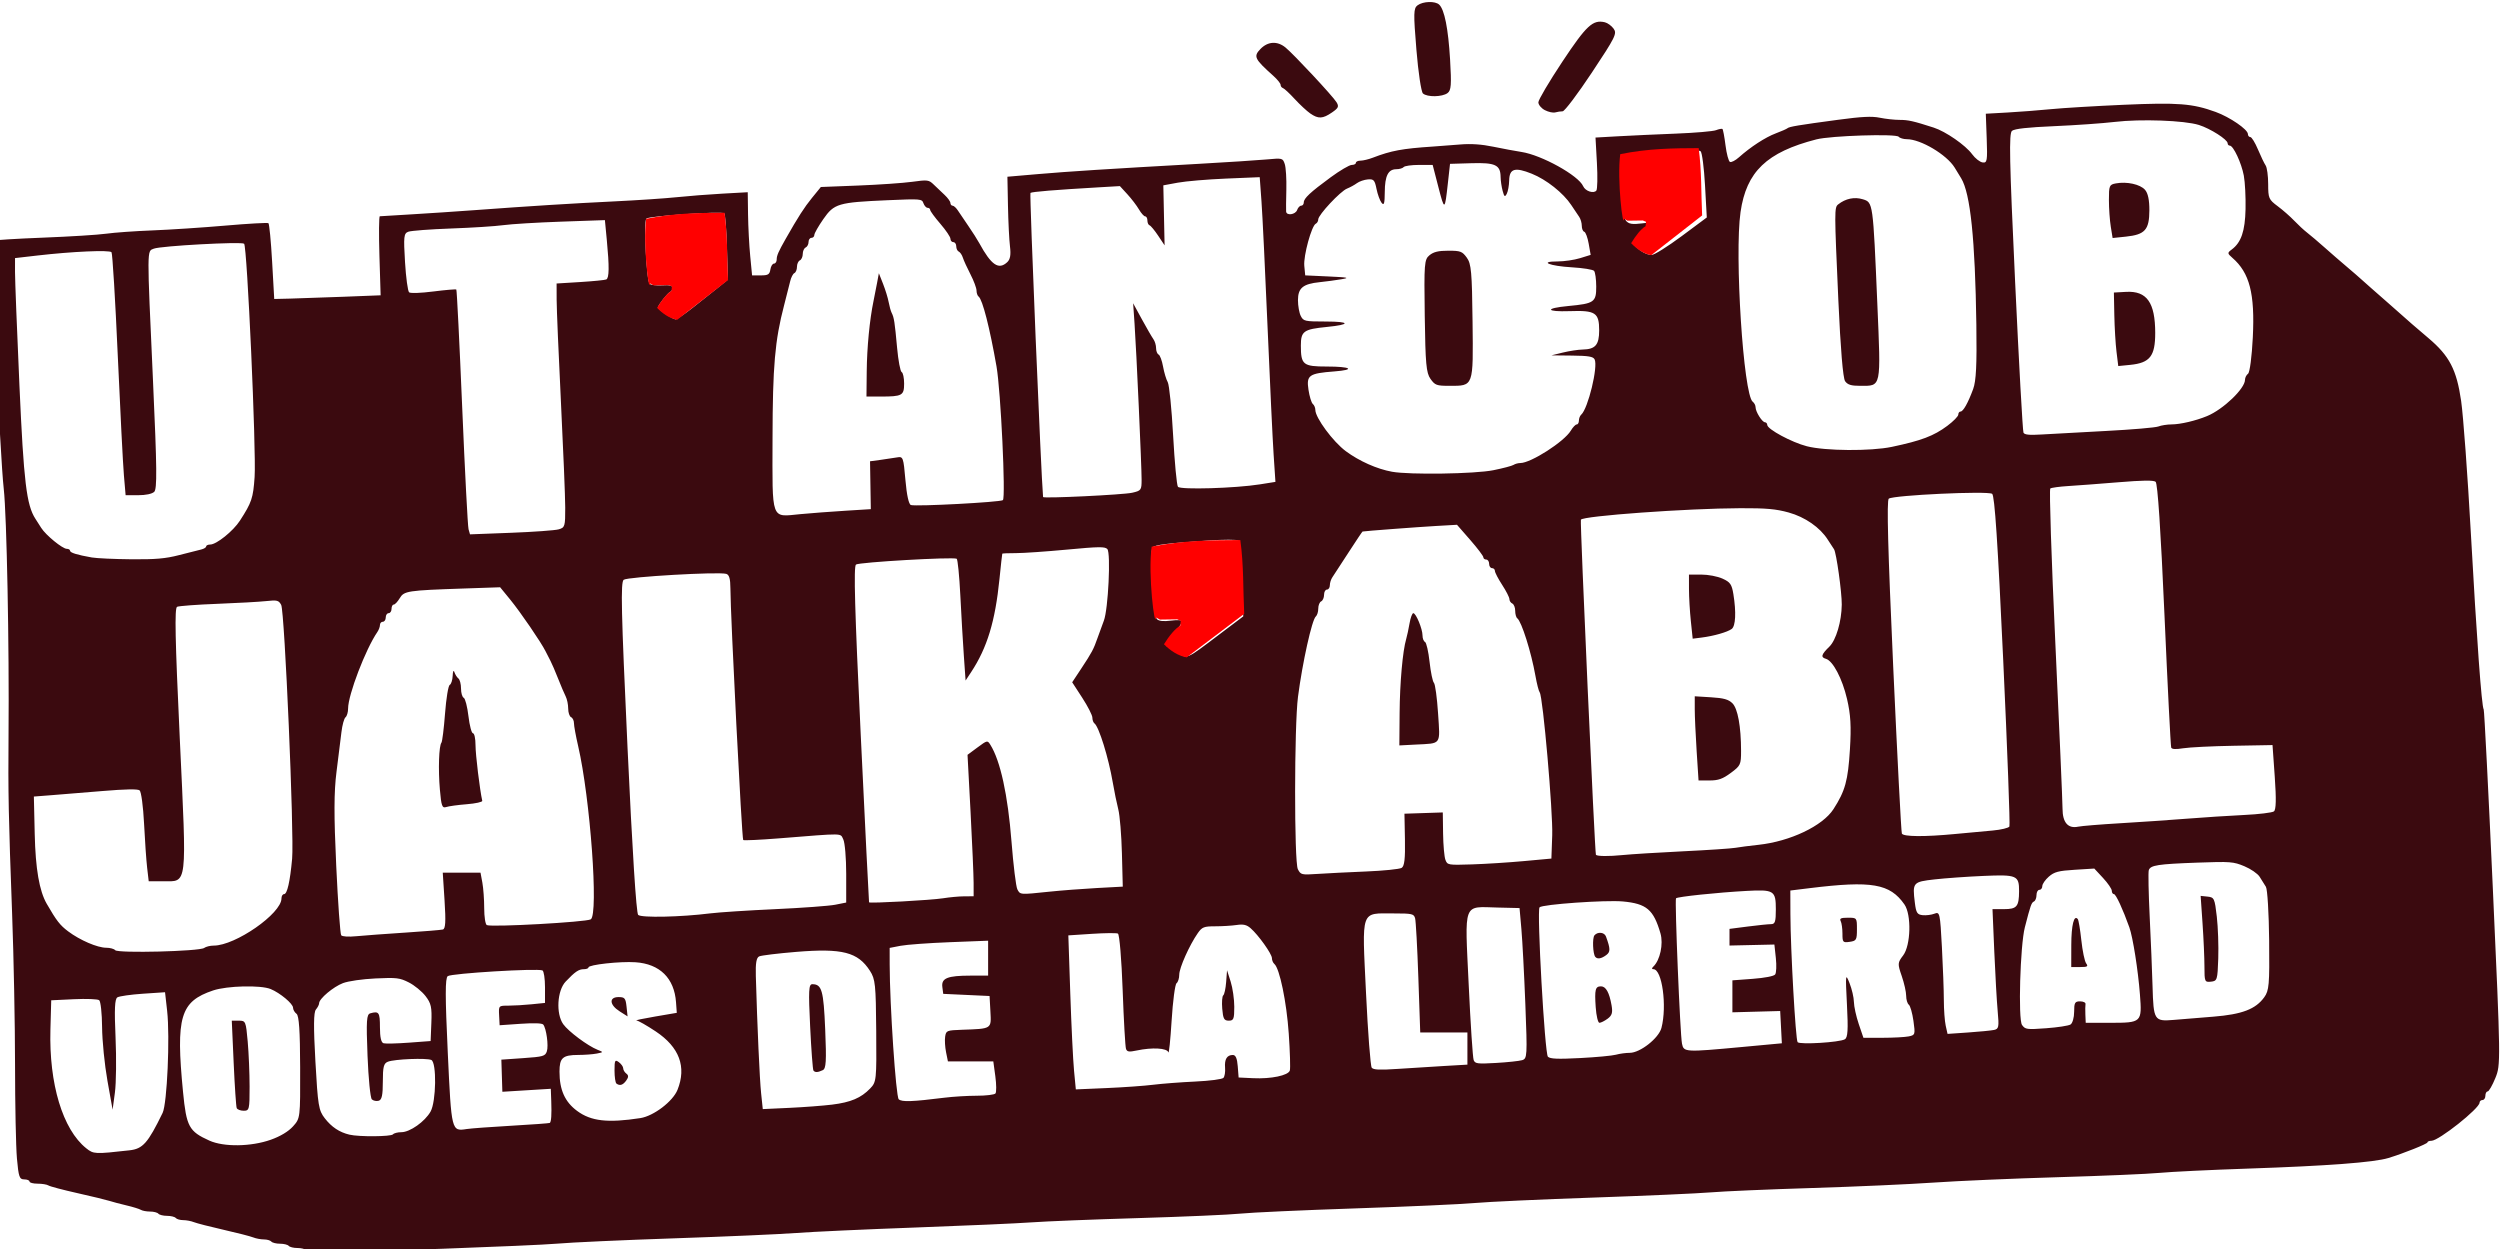 <?xml version="1.0" encoding="UTF-8" standalone="no"?>
<!-- Created with Inkscape (http://www.inkscape.org/) -->

<svg
   version="1.1"
   id="svg1"
   width="282.221"
   height="141.037"
   viewBox="0 0 282.221 141.037"
   sodipodi:docname="Convocatoria para Consejo Consultivo de Niñas, Niños y Adolescentes “U T’ano’ob Jalk’abil” de Felipe Carrillo Puerto.svg.svg"
   xml:space="preserve"
   inkscape:version="1.4 (e7c3feb100, 2024-10-09)"
   xmlns:inkscape="http://www.inkscape.org/namespaces/inkscape"
   xmlns:sodipodi="http://sodipodi.sourceforge.net/DTD/sodipodi-0.dtd"
   xmlns="http://www.w3.org/2000/svg"
   xmlns:svg="http://www.w3.org/2000/svg"><rect x="0" y="0" width="282.221" height="141.037" fill="#333333" stroke="none"/><defs
     id="defs1"><clipPath
       clipPathUnits="userSpaceOnUse"
       id="clipPath2"><path
         d="M 0,0 H 2550 V 3300 H 0 Z"
         transform="scale(0.32)"
         clip-rule="evenodd"
         id="path2" /></clipPath><clipPath
       clipPathUnits="userSpaceOnUse"
       id="clipPath4"><path
         d="M 0,0 H 2550 V 3300 H 0 Z"
         transform="scale(0.32)"
         clip-rule="evenodd"
         id="path4" /></clipPath></defs><sodipodi:namedview
     id="namedview1"
     pagecolor="#ffffff"
     bordercolor="#000000"
     borderopacity="0.25"
     inkscape:showpageshadow="2"
     inkscape:pageopacity="0.0"
     inkscape:pagecheckerboard="0"
     inkscape:deskcolor="#d1d1d1"
     inkscape:zoom="4.3069231"
     inkscape:cx="192.01643"
     inkscape:cy="120.03929"
     inkscape:window-width="1920"
     inkscape:window-height="1015"
     inkscape:window-x="0"
     inkscape:window-y="0"
     inkscape:window-maximized="1"
     inkscape:current-layer="g330"><inkscape:page
       x="0"
       y="0"
       width="282.221"
       height="141.037"
       id="page2"
       margin="0"
       bleed="0" /></sodipodi:namedview><g
     id="g1"
     inkscape:groupmode="layer"
     inkscape:label="1"
     transform="translate(-44.837,-6.411)"><path
       id="path1"
       d="M 0,0 H 816 V 1056 H 0 Z"
       style="fill:#ffffff;fill-opacity:1;fill-rule:nonzero;stroke:none"
       transform="translate(0,10.56)"
       clip-path="url(#clipPath2)" /><path
       id="path3"
       d="M 0,0 H 816 V 1056 H 0 Z"
       style="fill:#ffffff;fill-opacity:1;fill-rule:nonzero;stroke:none"
       transform="translate(1.97,-24.903)"
       clip-path="url(#clipPath4)" /><g
       id="g168"><path
         id="path168"
         d="M 43.614,643.22 H 256.793 V 792.093 H 43.614 Z"
         style="fill:#000000;fill-opacity:0;fill-rule:nonzero;stroke:none"
         transform="matrix(1.333,0,0,-1.333,0,1077.12)" /></g><g
       id="g330"
       transform="matrix(0.144,0,0,0.151,364.529,-304.412)"
       inkscape:export-filename="uttan.svg"
       inkscape:export-xdpi="300"
       inkscape:export-ydpi="300"><path
         style="fill:#3b0a0f"
         d="m -1980.127,2993.052 c -0.772,-0.882 -3.837,-1.603 -6.811,-1.603 -2.974,0 -6.039,-0.722 -6.811,-1.603 -0.772,-0.882 -3.837,-1.603 -6.811,-1.603 -2.974,0 -6.039,-0.722 -6.811,-1.603 -0.772,-0.882 -3.4,-1.603 -5.841,-1.603 -2.441,0 -6.212,-0.682 -8.38,-1.516 -2.168,-0.834 -12.627,-3.398 -23.241,-5.699 -10.614,-2.301 -21.072,-4.865 -23.24,-5.699 -2.168,-0.834 -5.939,-1.516 -8.38,-1.516 -2.441,0 -5.069,-0.722 -5.841,-1.603 -0.772,-0.882 -3.837,-1.603 -6.811,-1.603 -2.974,0 -6.039,-0.722 -6.811,-1.603 -0.772,-0.882 -3.693,-1.603 -6.491,-1.603 -2.798,0 -6.059,-0.574 -7.245,-1.276 -1.186,-0.702 -6.244,-2.193 -11.238,-3.313 -4.995,-1.12 -11.125,-2.668 -13.622,-3.439 -2.498,-0.771 -13.736,-3.367 -24.974,-5.769 -11.238,-2.402 -21.404,-4.97 -22.59,-5.707 -1.186,-0.738 -5.018,-1.341 -8.514,-1.341 -3.496,0 -6.357,-0.722 -6.357,-1.603 0,-0.882 -1.889,-1.603 -4.198,-1.603 -3.697,0 -4.373,-1.867 -5.664,-15.633 -0.806,-8.598 -1.474,-40.165 -1.485,-70.149 -0.011,-29.984 -1.045,-80.851 -2.3,-113.04 -2.784,-71.437 -3.186,-90.684 -2.792,-133.884 0.596,-65.414 -1.419,-163.798 -3.762,-183.589 -2.985,-25.218 -10.364,-184.184 -8.608,-185.424 0.716,-0.506 18.474,-1.555 39.462,-2.332 20.988,-0.777 43.268,-2.105 49.512,-2.952 6.244,-0.847 22.59,-1.956 36.326,-2.466 13.736,-0.509 39.503,-2.13 57.261,-3.601 17.758,-1.471 32.852,-2.276 33.541,-1.789 0.69,0.487 1.996,13.435 2.904,28.774 l 1.649,27.888 12.487,-0.282 c 6.868,-0.155 25.636,-0.774 41.706,-1.375 l 29.219,-1.093 -0.94,-29.49 c -0.517,-16.22 -0.384,-29.536 0.296,-29.592 0.68,-0.056 11.964,-0.707 25.075,-1.448 13.111,-0.74 35.077,-2.136 48.813,-3.102 44.244,-3.111 76.441,-5.039 110.113,-6.592 18.106,-0.835 40.072,-2.24 48.813,-3.122 8.741,-0.882 24.832,-2.078 35.758,-2.658 l 19.866,-1.055 0.24,16.655 c 0.132,9.16 0.898,23.149 1.703,31.086 l 1.462,14.431 h 6.811 c 5.742,0 6.924,-0.692 7.529,-4.409 0.395,-2.425 1.672,-4.409 2.838,-4.409 1.166,0 2.12,-1.409 2.12,-3.131 0,-2.845 1.366,-5.824 7.017,-15.308 9.881,-16.581 14.618,-23.624 20.609,-30.636 l 6.996,-8.189 29.28,-1.092 c 16.104,-0.6 35.099,-1.851 42.212,-2.78 12.272,-1.602 13.139,-1.497 16.997,2.065 2.236,2.064 6.087,5.557 8.558,7.762 2.471,2.205 4.507,4.91 4.523,6.013 0.017,1.102 0.797,2.01 1.733,2.017 0.936,0.01 2.8,1.63 4.14,3.608 1.341,1.977 5.048,7.203 8.239,11.612 3.191,4.409 7.039,10.182 8.55,12.827 9.376,16.41 15.169,20.162 21.877,14.171 2.354,-2.103 2.973,-5.473 2.16,-11.765 -0.627,-4.85 -1.338,-18.559 -1.58,-30.465 l -0.44,-21.646 23.651,-1.945 c 24.455,-2.011 55.562,-3.906 125.817,-7.666 22.477,-1.203 46.598,-2.689 53.604,-3.304 12.614,-1.106 12.753,-1.073 14.36,3.449 0.892,2.511 1.45,11.08 1.24,19.041 -0.211,7.961 -0.287,15.377 -0.17,16.479 0.347,3.259 7.346,2.284 8.637,-1.203 0.653,-1.764 2.09,-3.207 3.193,-3.207 1.103,0 2.006,-1.074 2.006,-2.387 0,-3.11 5.007,-7.581 21.118,-18.858 7.244,-5.071 14.651,-9.22 16.46,-9.22 1.809,0 3.289,-0.722 3.289,-1.603 0,-0.882 1.63,-1.603 3.623,-1.603 1.992,0 6.335,-0.994 9.649,-2.21 14.342,-5.259 23.125,-6.816 46.893,-8.313 4.995,-0.315 14.701,-1.018 21.568,-1.564 8.563,-0.68 16.768,-0.148 26.109,1.694 7.492,1.477 17.354,3.228 21.915,3.89 15.842,2.301 44.824,17.64 48.411,25.621 1.647,3.666 8.171,5.73 10.326,3.267 0.854,-0.976 1.056,-10.297 0.448,-20.713 l -1.105,-18.939 17.896,-0.961 c 9.843,-0.529 30.156,-1.42 45.141,-1.98 14.984,-0.561 29.12,-1.713 31.412,-2.561 2.292,-0.848 4.566,-1.261 5.052,-0.917 0.486,0.344 1.57,5.836 2.409,12.206 0.838,6.37 2.411,11.969 3.496,12.442 1.084,0.473 4.255,-1.085 7.046,-3.463 9.175,-7.816 20.723,-14.974 28.858,-17.885 4.401,-1.575 8.513,-3.297 9.137,-3.827 1.422,-1.207 8.412,-2.324 39.495,-6.309 18.832,-2.414 26.691,-2.788 32.92,-1.566 4.5,0.883 11.455,1.609 15.454,1.614 6.889,0.01 10.784,0.846 26.784,5.757 9.431,2.895 24.997,13.173 30.149,19.906 2.362,3.087 6.058,5.854 8.214,6.149 3.563,0.488 3.856,-1.147 3.212,-17.942 l -0.708,-18.48 17.028,-0.904 c 9.365,-0.497 24.69,-1.624 34.056,-2.503 9.365,-0.879 34.907,-2.348 56.759,-3.264 42.924,-1.799 54.135,-0.971 72.352,5.343 11.125,3.856 25.274,13.11 25.274,16.528 0,1.235 0.856,2.245 1.902,2.245 1.046,0 3.727,4.149 5.958,9.22 2.231,5.071 4.951,10.472 6.045,12.004 1.093,1.531 1.988,7.821 1.988,13.976 0,10.495 0.462,11.52 7.416,16.457 4.079,2.895 9.931,7.79 13.005,10.876 3.074,3.087 7.654,7.129 10.179,8.983 2.525,1.854 8.677,6.84 13.672,11.08 4.995,4.24 12.754,10.66 17.243,14.267 4.489,3.606 10.108,8.261 12.487,10.344 2.379,2.083 5.359,4.608 6.622,5.612 1.263,1.004 7.393,6.134 13.622,11.4 18.424,15.574 20.491,17.292 31.41,26.102 16.438,13.263 22.064,23.568 25.606,46.898 1.673,11.023 5.095,55.397 7.604,98.609 4.587,78.996 8.5,130.234 10.089,132.085 0.471,0.549 3.682,60.523 7.137,133.278 6.203,130.638 6.228,132.405 2.001,142.302 -2.354,5.512 -5.075,10.021 -6.047,10.021 -0.972,0 -1.767,1.443 -1.767,3.207 0,1.764 -1.022,3.207 -2.27,3.207 -1.249,0 -2.289,0.902 -2.312,2.004 -0.09,4.353 -31.981,28.46 -37.65,28.46 -1.746,0 -3.178,0.541 -3.181,1.203 0,1.077 -18.867,8.273 -30.645,11.691 -11.293,3.278 -47.66,5.891 -110.113,7.911 -29.345,0.949 -60.505,2.385 -69.246,3.191 -8.741,0.806 -44.499,2.259 -79.463,3.229 -34.964,0.97 -78.895,2.783 -97.626,4.028 -18.73,1.245 -61.638,3.073 -95.35,4.061 -33.712,0.988 -69.47,2.456 -79.463,3.262 -9.993,0.806 -51.373,2.555 -91.955,3.886 -40.583,1.331 -82.471,3.162 -93.085,4.069 -10.614,0.907 -52.923,2.726 -94.02,4.042 -41.097,1.316 -81.453,3.066 -89.68,3.889 -8.227,0.824 -44.075,2.322 -79.663,3.331 -35.588,1.008 -73.39,2.448 -84.004,3.199 -10.614,0.751 -51.481,2.482 -90.815,3.846 -39.334,1.364 -81.657,3.218 -94.051,4.12 -12.394,0.902 -55.304,2.692 -95.355,3.978 -40.052,1.286 -81.505,3.086 -92.12,4.001 -17.46,1.505 -158.475,6.43 -184.333,6.438 -5.858,0 -11.282,-0.718 -12.053,-1.6 z m -138.421,-74.635 c 10.459,-1.122 14.415,-5.387 25.954,-27.982 3.517,-6.886 5.834,-56.827 3.539,-76.281 l -1.642,-13.922 -17.304,1.107 c -9.517,0.609 -18.543,1.834 -20.058,2.722 -2.062,1.208 -2.424,8.741 -1.44,29.965 0.723,15.593 0.5,34.123 -0.495,41.178 l -1.809,12.827 -4.053,-21.646 c -2.229,-11.905 -4.116,-29.98 -4.194,-40.165 -0.077,-10.186 -1.108,-19.205 -2.29,-20.043 -1.194,-0.846 -10.022,-1.167 -19.866,-0.722 l -17.716,0.802 -0.63,21.901 c -1.167,40.567 9.627,74.676 28.084,88.741 5.764,4.393 6.717,4.435 33.918,1.518 z m 110.75,-7.909 c 7.507,-2.535 13.837,-6.17 17.455,-10.021 5.664,-6.03 5.676,-6.123 5.563,-44.124 -0.082,-27.389 -0.878,-38.621 -2.838,-40.005 -1.499,-1.058 -2.725,-3.093 -2.725,-4.522 0,-2.995 -10.119,-11.059 -17.565,-13.998 -7.786,-3.073 -34.16,-2.456 -45.109,1.055 -25.775,8.267 -29.32,19.685 -23.577,75.933 2.648,25.938 4.636,29.434 20.649,36.328 11.305,4.867 32.668,4.58 48.147,-0.648 z m -26.718,-23.68 c -0.491,-1.102 -1.561,-16.255 -2.377,-33.671 l -1.484,-31.667 h 5.511 c 5.358,0 5.552,0.435 6.977,15.633 0.806,8.598 1.471,23.75 1.478,33.671 0.011,17.065 -0.237,18.038 -4.6,18.038 -2.537,0 -5.014,-0.902 -5.505,-2.004 z m 122.5,19.642 c 0.772,-0.882 3.745,-1.603 6.608,-1.603 6.674,0 18.441,-7.933 22.869,-15.417 4.401,-7.439 4.86,-36.675 0.605,-38.568 -3.644,-1.621 -28.851,-0.663 -34.056,1.295 -3.298,1.241 -3.973,3.771 -3.973,14.896 0,10.128 -0.791,13.615 -3.24,14.279 -1.782,0.483 -4.201,0.019 -5.375,-1.031 -1.175,-1.05 -2.699,-15.744 -3.387,-32.653 -1.075,-26.408 -0.771,-30.874 2.155,-31.667 6.777,-1.836 7.576,-0.744 7.576,10.351 0,7.546 0.938,11.525 2.838,12.032 1.561,0.417 10.5,0.214 19.866,-0.451 l 17.028,-1.209 0.576,-13.629 c 0.494,-11.686 -0.159,-14.537 -4.575,-19.995 -2.833,-3.501 -8.711,-8.085 -13.063,-10.185 -7.168,-3.46 -9.619,-3.742 -26.075,-3 -10.293,0.464 -21.368,1.978 -25.56,3.495 -7.586,2.744 -18.712,11.679 -18.712,15.027 0,1.031 -1.134,3.157 -2.519,4.724 -1.817,2.055 -1.927,12.889 -0.394,38.861 1.952,33.08 2.548,36.532 7.324,42.405 5.387,6.624 11.489,10.493 19.383,12.287 7.406,1.684 32.573,1.506 34.102,-0.241 z m 92.919,-6.435 c 16.142,-0.888 29.657,-1.833 30.033,-2.099 1.139,-0.804 1.521,-6.197 1.142,-16.108 l -0.36,-9.409 -18.985,1.117 -18.985,1.117 -0.394,-12.009 -0.394,-12.009 17.133,-1.134 c 15.689,-1.038 17.251,-1.465 18.531,-5.066 1.468,-4.131 -0.393,-17.238 -2.846,-20.041 -0.909,-1.039 -7.434,-1.243 -17.806,-0.557 l -16.371,1.083 -0.393,-7.327 c -0.391,-7.306 -0.37,-7.327 7.255,-7.327 4.206,0 12.388,-0.459 18.181,-1.02 l 10.534,-1.02 v -11.713 c 0,-6.442 -0.899,-12.106 -1.999,-12.585 -3.901,-1.703 -71.494,2.189 -74.256,4.276 -2.05,1.549 -2.045,14.836 0.026,57.05 2.905,59.246 2.851,59.037 14.929,57.24 3.122,-0.464 18.883,-1.571 35.025,-2.46 z m 101.001,-5.697 c 10.395,-1.525 25.521,-12.493 29.143,-21.134 7.206,-17.188 1.461,-31.899 -17.047,-43.656 -6.978,-4.433 -13.788,-8.129 -15.132,-8.215 -1.344,-0.085 5.219,-1.403 14.584,-2.927 l 17.028,-2.771 -0.594,-7.896 c -1.355,-18.016 -12.691,-28.683 -31.798,-29.919 -12.02,-0.777 -36.854,1.828 -36.854,3.866 0,0.726 -1.605,1.32 -3.568,1.32 -4.074,0 -6.902,1.833 -14.313,9.275 -6.665,6.693 -7.7,24.016 -1.901,31.824 4.039,5.439 19.229,16.245 26.921,19.153 4.749,1.795 4.746,1.809 -0.616,2.822 -2.963,0.56 -9.526,1.028 -14.583,1.04 -12.127,0.029 -14.644,2.171 -14.644,12.46 0,13.655 4.205,22.6 13.816,29.387 10.904,7.701 23.996,9.119 49.559,5.37 z m -18.724,-25.816 c -0.833,-0.588 -1.514,-4.969 -1.514,-9.735 0,-7.703 0.378,-8.399 3.406,-6.261 1.873,1.323 3.405,3.395 3.405,4.604 0,1.209 1.116,2.987 2.481,3.951 1.794,1.267 1.772,2.687 -0.08,5.131 -2.628,3.468 -5.036,4.191 -7.698,2.31 z m 2.46,-54.036 c -8.003,-4.861 -8.435,-10.634 -0.796,-10.634 4.822,0 5.54,0.828 6.26,7.215 0.447,3.969 0.805,7.215 0.796,7.213 -0.01,0 -2.826,-1.708 -6.26,-3.794 z m 166.596,69.768 c 14.668,-1.729 22.677,-4.967 29.85,-12.069 4.902,-4.853 5.041,-6.114 4.745,-43.061 -0.278,-34.679 -0.715,-38.669 -4.915,-44.895 -9.467,-14.032 -21.667,-17.005 -58.041,-14.142 -14.178,1.116 -27.14,2.623 -28.804,3.35 -2.186,0.954 -2.915,5.028 -2.625,14.665 1.143,38.036 2.996,77.193 4.149,87.686 l 1.298,11.809 20.783,-0.919 c 11.431,-0.505 26.533,-1.597 33.561,-2.425 z m -14.625,-25.486 c -0.539,-0.661 -1.701,-15.453 -2.582,-32.87 -1.375,-27.172 -1.133,-31.667 1.703,-31.667 7.452,0 8.819,4.571 10.096,33.769 1.046,23.921 0.707,29.325 -1.914,30.497 -3.931,1.758 -6.028,1.835 -7.303,0.271 z m 102.727,20.309 c 6.785,-0.808 18.218,-1.469 25.408,-1.469 7.189,0 13.74,-0.764 14.557,-1.698 0.817,-0.934 0.774,-6.706 -0.096,-12.827 l -1.583,-11.129 h -17.793 -17.793 l -1.467,-6.909 c -0.807,-3.8 -1.125,-9.031 -0.707,-11.625 0.729,-4.522 1.273,-4.733 13.247,-5.131 23.51,-0.783 22.993,-0.465 22.234,-13.662 l -0.666,-11.577 -18.163,-0.802 -18.163,-0.802 -0.693,-5.107 c -0.899,-6.625 4.024,-8.522 22.112,-8.522 h 13.771 v -13.053 -13.053 l -30.082,1.116 c -16.545,0.614 -33.914,1.825 -38.596,2.693 l -8.514,1.577 0.015,12.364 c 0.038,30.15 4.884,98.924 7.103,100.813 2.463,2.096 10.461,1.829 35.868,-1.198 z m 163.617,-9.674 c 6.868,-0.817 21.677,-1.895 32.91,-2.394 11.598,-0.516 21.181,-1.713 22.178,-2.771 0.965,-1.024 1.535,-4.408 1.267,-7.519 -0.551,-6.397 1.472,-9.576 6.095,-9.576 2.203,0 3.36,2.537 3.839,8.418 l 0.686,8.418 11.352,0.519 c 14.111,0.645 27.55,-2.033 28.799,-5.739 0.518,-1.538 0.136,-13.981 -0.85,-27.65 -1.702,-23.593 -7.154,-48.72 -11.289,-52.03 -1.047,-0.838 -1.903,-2.786 -1.903,-4.329 0,-3.151 -10.635,-17.368 -16.789,-22.444 -3.08,-2.54 -5.638,-3.089 -10.928,-2.341 -3.799,0.537 -11.35,0.976 -16.781,0.976 -8.799,0 -10.281,0.555 -13.606,5.096 -6.572,8.975 -14.548,26 -14.548,31.053 0,2.693 -0.959,5.583 -2.132,6.42 -1.173,0.838 -2.906,13.428 -3.852,27.979 -0.946,14.551 -2.105,25.193 -2.575,23.65 -0.974,-3.198 -12.572,-3.82 -24.849,-1.334 -5.981,1.212 -7.458,0.998 -8.332,-1.202 -0.584,-1.471 -1.764,-21.262 -2.622,-43.98 -0.871,-23.075 -2.512,-41.721 -3.718,-42.247 -1.187,-0.518 -10.418,-0.426 -20.514,0.206 l -18.356,1.147 1.529,43.505 c 0.841,23.927 2.163,49.834 2.937,57.57 l 1.408,14.065 24.077,-0.99 c 13.242,-0.544 29.696,-1.658 36.564,-2.476 z m 54.131,-56.817 c -0.428,-4.896 -0.07,-9.406 0.795,-10.021 0.865,-0.615 1.887,-5.087 2.27,-9.937 l 0.698,-8.819 2.838,8.497 c 1.561,4.673 2.838,13.151 2.838,18.84 0,9.107 -0.518,10.343 -4.331,10.343 -3.647,0 -4.453,-1.405 -5.108,-8.903 z m 174.041,42.779 18.163,-1.006 v -12.025 -12.025 h -18.493 -18.493 l -1.474,-40.887 c -0.811,-22.488 -1.959,-42.51 -2.551,-44.494 -0.99,-3.317 -2.332,-3.608 -16.675,-3.608 -26.397,0 -24.968,-3.896 -21.808,59.45 1.477,29.611 3.5,54.769 4.496,55.907 1.381,1.578 6.18,1.787 20.241,0.882 10.137,-0.652 26.605,-1.639 36.594,-2.193 z m 61.001,-4.327 c 4.048,-1.123 4.166,-3.027 2.583,-41.775 -0.912,-22.329 -2.31,-47.653 -3.106,-56.276 l -1.448,-15.677 -17.028,-0.386 c -27.692,-0.628 -25.916,-5.111 -22.834,57.609 1.443,29.377 3.198,54.773 3.899,56.436 1.142,2.71 2.956,2.932 17.483,2.135 8.915,-0.489 18.118,-1.419 20.451,-2.066 z m 73.666,-4.109 c 2.891,-0.764 7.744,-1.389 10.784,-1.389 8.13,0 22.727,-10.96 24.827,-18.641 4.472,-16.357 0.509,-43.891 -6.318,-43.891 -1.394,0 -1.39,-0.726 0.011,-2.004 5.234,-4.776 7.933,-16.856 5.533,-24.759 -5.406,-17.802 -10.881,-22.237 -29.479,-23.878 -13.504,-1.192 -63.374,2.166 -65.327,4.398 -2.2,2.514 4.095,109.519 6.571,111.69 1.866,1.636 7.567,1.859 25.275,0.988 12.576,-0.619 25.231,-1.75 28.122,-2.513 z m -15.926,-35.461 c -0.946,-13.31 -0.328,-15.633 4.158,-15.633 3.818,0 6.522,4.634 8.265,14.164 1.008,5.508 0.369,7.586 -3.079,10.021 -2.393,1.69 -5.288,3.072 -6.434,3.072 -1.146,0 -2.456,-5.231 -2.91,-11.625 z m -0.334,-37.683 c -1.918,-2.192 -2.406,-14.08 -0.66,-16.076 2.52,-2.88 7.788,-2.386 9.029,0.846 3.55,9.249 3.584,11.527 0.204,13.914 -3.881,2.741 -6.918,3.207 -8.573,1.316 z m 114.959,67.397 31.304,-2.774 -0.654,-12.067 -0.654,-12.067 -18.73,0.488 -18.731,0.488 v -11.95 -11.95 l 15.91,-1.128 c 9.424,-0.668 16.599,-1.999 17.601,-3.263 0.93,-1.174 1.178,-6.692 0.55,-12.262 l -1.141,-10.128 -17.595,0.381 -17.595,0.381 v -6.229 -6.229 l 14.376,-1.768 c 7.907,-0.972 16.08,-1.768 18.163,-1.768 3.169,0 3.787,-1.8 3.787,-11.027 0,-14.082 -1.421,-14.937 -22.987,-13.818 -22.842,1.186 -54.219,4.323 -55.272,5.526 -1.122,1.282 3.218,101.884 4.689,108.708 1.372,6.359 2.349,6.41 46.98,2.456 z m 80.661,-5.765 c 2.341,-1.308 2.704,-6.902 1.679,-25.837 -1.247,-23.034 -1.152,-23.792 2.021,-16.151 1.831,4.409 3.374,10.755 3.429,14.101 0.055,3.346 1.757,10.742 3.782,16.435 l 3.682,10.351 15.049,-0.022 c 8.277,-0.012 17.451,-0.476 20.387,-1.031 5.134,-0.971 5.278,-1.414 3.775,-11.603 -0.86,-5.827 -2.496,-11.279 -3.635,-12.117 -1.139,-0.838 -2.072,-3.846 -2.072,-6.685 0,-2.839 -1.568,-9.483 -3.483,-14.765 -3.321,-9.155 -3.268,-9.874 1.135,-15.411 5.994,-7.536 6.584,-30.443 0.982,-38.094 -11.382,-15.545 -25.549,-17.874 -74.123,-12.188 l -15.325,1.794 0.064,17.782 c 0.095,26.473 4.072,93.787 5.648,95.588 1.727,1.974 32.864,0.167 37.007,-2.147 z m -1.852,-78.957 c 0,-3.774 -0.62,-8.003 -1.378,-9.398 -1.074,-1.977 0.176,-2.536 5.676,-2.536 7.018,0 7.054,0.044 7.054,8.632 0,7.934 -0.459,8.694 -5.676,9.398 -5.339,0.721 -5.676,0.359 -5.676,-6.096 z m 118.813,71.979 c 3.735,-0.751 4.03,-2.172 2.889,-13.915 -0.699,-7.193 -1.901,-27.328 -2.672,-44.745 l -1.402,-31.667 h 9.032 c 10.054,0 11.743,-1.908 11.801,-13.333 0.06,-11.874 -1.663,-12.584 -27.912,-11.495 -12.727,0.528 -29.932,1.693 -38.233,2.589 -17.147,1.851 -17.511,2.258 -15.558,17.429 0.974,7.566 1.844,8.89 6.126,9.32 2.745,0.276 6.929,-0.231 9.297,-1.126 4.121,-1.558 4.369,-0.488 5.793,25.008 0.818,14.649 1.499,32.473 1.512,39.607 0.014,7.135 0.673,15.74 1.464,19.124 l 1.439,6.152 16.131,-1.056 c 8.872,-0.581 18.003,-1.433 20.29,-1.893 z m 59.979,-4.077 c 1.561,-0.915 2.838,-5.183 2.838,-9.484 0,-6.808 0.601,-7.821 4.64,-7.821 2.552,0 4.474,0.902 4.272,2.004 -0.203,1.102 -0.247,4.71 -0.1,8.017 l 0.269,6.013 h 19.02 c 24.936,0 25.171,-0.214 23.473,-21.296 -1.461,-18.133 -5.516,-42.624 -8.288,-50.055 -5.025,-13.472 -10.552,-24.853 -12.069,-24.853 -0.937,0 -1.703,-1.133 -1.703,-2.517 0,-1.384 -3.086,-5.685 -6.858,-9.557 l -6.858,-7.04 -15.278,0.907 c -12.862,0.763 -16.084,1.577 -20.375,5.148 -2.803,2.333 -5.102,5.503 -5.108,7.047 -0.01,1.543 -1.033,2.806 -2.282,2.806 -1.249,0 -2.27,1.761 -2.27,3.914 0,2.153 -0.904,4.308 -2.009,4.791 -1.959,0.855 -2.673,2.793 -7.133,19.355 -3.656,13.577 -5.321,68.849 -2.198,72.97 2.55,3.365 3.662,3.508 18.944,2.445 8.929,-0.621 17.512,-1.878 19.073,-2.793 z m 0.602,-59.394 c 0.032,-14.977 2.122,-22.94 5.096,-19.412 0.637,0.756 1.888,7.867 2.779,15.804 0.892,7.937 2.578,15.693 3.747,17.236 1.807,2.386 1.093,2.806 -4.766,2.806 h -6.891 z m 111.474,53.527 c 22.431,-1.725 33.035,-5.589 39.779,-14.495 3.812,-5.034 4.196,-9.247 3.862,-42.399 -0.204,-20.245 -1.344,-38.322 -2.534,-40.171 -1.19,-1.849 -3.425,-5.254 -4.967,-7.567 -1.542,-2.313 -6.924,-5.841 -11.961,-7.84 -8.567,-3.4 -10.935,-3.574 -36.665,-2.684 -31.278,1.082 -36.922,1.917 -38.238,5.658 -0.514,1.462 -0.193,17.088 0.715,34.726 0.907,17.637 1.914,41.087 2.238,52.111 0.747,25.439 1.316,26.304 16.514,25.096 6.434,-0.511 20.501,-1.607 31.258,-2.434 z m -7.082,-37.381 c -0.01,-6.455 -0.678,-21.001 -1.496,-32.324 l -1.487,-20.588 5.469,0.546 c 5.162,0.515 5.567,1.356 7.206,14.976 0.956,7.937 1.466,22.007 1.135,31.266 -0.575,16.09 -0.829,16.858 -5.71,17.348 -4.898,0.491 -5.109,0.028 -5.118,-11.224 z m -1568.134,-13.98 c 1.374,-0.97 4.752,-1.764 7.505,-1.764 17.007,0 53.114,-23.965 53.114,-35.253 0,-1.776 0.914,-3.228 2.032,-3.228 2.46,0 4.666,-9.24 6.316,-26.456 1.7,-17.736 -5.867,-185.108 -8.581,-189.805 -1.976,-3.42 -3.184,-3.709 -11.769,-2.819 -5.262,0.546 -22.527,1.468 -38.368,2.049 -15.841,0.582 -30.003,1.582 -31.472,2.223 -2.038,0.889 -1.537,24.207 2.113,98.462 5.522,112.326 6.216,106.726 -13.234,106.726 h -11.113 l -1.227,-10.021 c -0.675,-5.512 -1.768,-20.44 -2.428,-33.174 -0.661,-12.734 -2.235,-23.883 -3.498,-24.775 -1.548,-1.093 -10.986,-0.931 -28.97,0.499 -14.67,1.167 -32.803,2.575 -40.296,3.129 l -13.622,1.008 0.672,28.059 c 0.623,26.006 3.602,42.499 9.413,52.111 7.67,12.684 10.381,16.015 16.762,20.591 9.255,6.637 22.996,12.278 29.908,12.278 2.977,0 6.133,0.824 7.014,1.83 2.103,2.402 66.133,0.87 69.728,-1.669 z m 157.11,-11.437 c 14.985,-0.932 28.49,-1.992 30.013,-2.356 2.087,-0.498 2.42,-5.81 1.352,-21.574 l -1.416,-20.913 h 14.8 14.8 l 1.444,7.439 c 0.794,4.091 1.444,12.707 1.444,19.146 0,6.439 0.929,12.113 2.064,12.608 3.832,1.672 77.952,-2.247 81.468,-4.308 6.219,-3.645 -0.402,-90.505 -9.871,-129.486 -1.821,-7.496 -3.304,-15.21 -3.295,-17.142 0.01,-1.932 -1.007,-3.959 -2.255,-4.504 -1.249,-0.545 -2.27,-3.44 -2.27,-6.433 0,-2.993 -0.889,-7.099 -1.976,-9.125 -1.087,-2.026 -3.76,-8.012 -5.94,-13.303 -2.18,-5.291 -4.866,-11.244 -5.97,-13.228 -1.104,-1.984 -2.848,-5.231 -3.877,-7.215 -3.443,-6.642 -19.588,-29.162 -27.633,-38.542 l -7.959,-9.28 -28.38,0.923 c -44.456,1.446 -46.92,1.803 -50.364,7.299 -1.629,2.6 -3.735,4.727 -4.679,4.727 -0.944,0 -1.716,1.443 -1.716,3.207 0,1.764 -1.022,3.207 -2.27,3.207 -1.249,0 -2.27,1.443 -2.27,3.207 0,1.764 -1.022,3.207 -2.27,3.207 -1.249,0 -2.27,1.092 -2.27,2.427 0,1.335 -0.902,3.68 -2.006,5.211 -9.23,12.814 -22.968,47.028 -22.968,57.199 0,2.789 -0.911,5.756 -2.023,6.594 -1.113,0.838 -2.555,5.852 -3.204,11.144 -0.649,5.291 -2.386,18.616 -3.859,29.61 -2.019,15.062 -2.073,32.386 -0.221,70.28 1.352,27.66 3.111,51.036 3.908,51.947 0.867,0.991 5.664,1.268 11.938,0.69 5.769,-0.532 22.748,-1.73 37.733,-2.662 z m 27.703,-106.885 c -1.375,-15.145 -0.773,-32.775 1.2,-35.125 0.665,-0.793 1.945,-10.644 2.843,-21.89 0.898,-11.247 2.551,-20.85 3.674,-21.34 1.123,-0.49 2.16,-3.554 2.305,-6.809 0.151,-3.394 0.729,-4.551 1.356,-2.711 0.601,1.764 2.015,3.892 3.142,4.73 1.127,0.838 2.05,4.223 2.05,7.521 0,3.299 0.953,6.414 2.118,6.923 1.165,0.508 2.829,6.684 3.699,13.723 0.87,7.04 2.471,12.799 3.558,12.799 1.087,0 1.977,3.997 1.977,8.882 0,7.056 3.363,33.483 5.296,41.614 0.209,0.88 -5.239,2.023 -12.107,2.541 -6.868,0.518 -14.139,1.463 -16.157,2.102 -3.179,1.005 -3.842,-0.73 -4.952,-12.959 z m 211.821,92.475 c 6.868,-0.82 29.82,-2.244 51.004,-3.165 21.184,-0.921 42.384,-2.411 47.11,-3.309 l 8.593,-1.634 v -21.48 c 0,-11.814 -1.034,-23.4 -2.297,-25.746 -2.583,-4.798 1.923,-4.731 -50.563,-0.748 -14.713,1.116 -27.26,1.67 -27.883,1.23 -1.078,-0.761 -9.976,-167.595 -10.041,-188.259 -0.022,-7.043 -0.955,-10.1 -3.275,-10.729 -6.198,-1.68 -77.193,2.224 -80.361,4.419 -2.495,1.729 -1.989,23.051 2.977,125.322 3.744,77.119 6.873,123.995 8.359,125.259 2.606,2.217 33.386,1.585 56.377,-1.159 z m 182.765,-11.318 c 4.995,-0.769 12.402,-1.416 16.46,-1.438 l 7.379,-0.039 -0.011,-10.021 c -0.01,-5.512 -1.083,-29.307 -2.393,-52.879 l -2.383,-42.857 7.793,-5.504 c 7.663,-5.412 7.831,-5.446 10.081,-2.038 7.865,11.915 13.732,37.505 16.599,72.403 1.449,17.633 3.51,33.687 4.581,35.676 2.219,4.122 1.911,4.099 24.763,1.815 9.365,-0.936 26.223,-2.176 37.461,-2.756 l 20.433,-1.054 -0.67,-24.853 c -0.369,-13.669 -1.645,-28.46 -2.835,-32.87 -1.191,-4.409 -3.132,-13.428 -4.314,-20.042 -3.32,-18.582 -10.865,-41.789 -14.396,-44.283 -0.893,-0.631 -1.624,-2.574 -1.624,-4.319 0,-1.745 -3.56,-8.399 -7.911,-14.788 l -7.911,-11.616 7.075,-10.198 c 8.352,-12.04 9.743,-14.534 12.837,-23.025 1.286,-3.527 3.498,-9.3 4.916,-12.827 3.418,-8.501 5.563,-50.64 2.725,-53.542 -1.861,-1.903 -6.535,-1.844 -31.619,0.401 -16.189,1.449 -34.173,2.635 -39.964,2.635 -5.791,0 -10.639,0.18 -10.773,0.401 -0.134,0.22 -1.119,8.698 -2.19,18.84 -3.351,31.762 -9.636,51.489 -22.196,69.674 l -4.379,6.34 -1.356,-18.366 c -0.746,-10.101 -1.99,-30.456 -2.766,-45.234 -0.775,-14.777 -2.067,-27.137 -2.87,-27.465 -3.485,-1.425 -76.555,2.607 -78.943,4.356 -1.902,1.393 -0.946,34.055 3.713,126.94 3.451,68.786 6.391,125.294 6.534,125.573 0.47,0.92 48.873,-1.61 58.154,-3.04 z m 331.469,-20.007 c 13.733,-0.538 26.299,-1.758 27.924,-2.71 2.169,-1.271 2.852,-6.882 2.568,-21.111 l -0.386,-19.38 15.031,-0.474 15.031,-0.474 0.226,15.706 c 0.124,8.639 0.947,17.51 1.828,19.715 1.571,3.933 1.963,3.998 20.775,3.427 10.545,-0.32 28.879,-1.431 40.742,-2.47 l 21.569,-1.889 0.647,-17.379 c 0.647,-17.368 -7.311,-103.992 -9.817,-106.855 -0.729,-0.833 -2.228,-6.383 -3.332,-12.332 -3.293,-17.755 -10.884,-40.694 -14.255,-43.075 -0.893,-0.631 -1.624,-3.148 -1.624,-5.595 0,-2.446 -1.022,-4.894 -2.27,-5.439 -1.249,-0.545 -2.27,-2.034 -2.27,-3.309 0,-1.275 -2.554,-6.058 -5.676,-10.628 -3.122,-4.57 -5.676,-9.256 -5.676,-10.414 0,-1.158 -1.022,-2.105 -2.27,-2.105 -1.249,0 -2.27,-1.443 -2.27,-3.207 0,-1.764 -1.022,-3.207 -2.27,-3.207 -1.249,0 -2.27,-0.776 -2.27,-1.724 0,-0.948 -4.647,-6.797 -10.328,-12.998 l -10.328,-11.275 -16.349,0.892 c -13.96,0.761 -56.27,3.803 -57.684,4.147 -0.258,0.063 -5.23,7.149 -11.049,15.747 -5.819,8.598 -11.483,16.886 -12.586,18.417 -1.103,1.531 -2.006,4.237 -2.006,6.013 0,1.776 -1.022,3.229 -2.27,3.229 -1.249,0 -2.27,1.761 -2.27,3.914 0,2.153 -1.022,4.36 -2.27,4.905 -1.249,0.545 -2.27,2.969 -2.27,5.386 0,2.417 -0.867,5.08 -1.926,5.918 -3.026,2.393 -10.49,34.479 -13.968,60.047 -2.947,21.662 -3.03,123.442 -0.106,128.874 2.267,4.211 2.825,4.339 15.42,3.53 7.187,-0.462 24.304,-1.28 38.037,-1.818 z m 26.311,-118.428 c 0.186,-22.778 2.398,-46.443 5.184,-55.449 0.682,-2.205 1.856,-7.436 2.609,-11.625 0.753,-4.189 2.08,-7.616 2.948,-7.616 2.125,0 7.225,11.799 7.225,16.716 0,2.167 0.879,4.323 1.953,4.792 1.074,0.469 2.679,7.173 3.567,14.899 0.888,7.726 2.424,14.78 3.413,15.677 0.99,0.897 2.455,11.212 3.256,22.922 1.637,23.927 2.912,22.216 -17.298,23.219 l -13.055,0.648 z m 222.298,103.334 c 19.355,-0.898 37.745,-2.068 40.867,-2.599 3.122,-0.531 11.295,-1.54 18.163,-2.242 24.817,-2.539 50.33,-14.114 58.805,-26.681 9.203,-13.646 11.395,-21.237 12.899,-44.686 1.108,-17.26 0.582,-25.968 -2.275,-37.68 -3.711,-15.212 -11.058,-28.525 -16.566,-30.018 -4.237,-1.148 -3.62,-3.215 2.709,-9.075 5.276,-4.885 9.604,-18.879 9.729,-31.456 0.091,-9.182 -4.255,-38.851 -6.06,-41.37 -1.074,-1.498 -3.291,-4.742 -4.928,-7.208 -6.031,-9.088 -17.805,-16.883 -30.615,-20.268 -10.021,-2.648 -17.595,-3.29 -37.974,-3.217 -41.652,0.147 -123.451,5.773 -124.935,8.592 -0.76,1.444 10.919,249.674 11.788,250.55 1.108,1.116 10.159,1.198 20.715,0.187 6.868,-0.657 28.323,-1.931 47.678,-2.829 z m 10.569,-74.858 c -0.818,-12.045 -1.487,-26.204 -1.487,-31.465 v -9.565 l 12.776,0.748 c 9.943,0.582 13.653,1.569 16.732,4.452 4.209,3.94 6.775,17.382 6.802,35.629 0.015,10.196 -0.411,11.071 -8.006,16.435 -6.376,4.503 -9.797,5.665 -16.676,5.665 h -8.654 z m -4.552,-97.239 c -0.797,-7.228 -1.455,-18.012 -1.462,-23.965 l -0.014,-10.823 9.649,0.01 c 5.451,0 12.709,1.324 16.683,3.035 6.029,2.596 7.242,4.256 8.494,11.619 2.292,13.477 1.757,23.874 -1.338,26.008 -3.462,2.388 -14.012,5.265 -23.512,6.411 l -7.052,0.851 z m 207.398,159.145 c 9.365,-0.847 22.482,-2.006 29.148,-2.574 6.666,-0.568 12.607,-1.929 13.203,-3.024 0.595,-1.095 -1.594,-57.087 -4.865,-124.425 -4.278,-88.075 -6.709,-122.95 -8.662,-124.274 -3.391,-2.298 -77.352,0.997 -81.053,3.611 -1.692,1.195 -0.67,38.242 3.449,125.028 3.219,67.832 6.285,124.233 6.812,125.335 1.151,2.405 17.558,2.531 41.968,0.323 z m 129.411,-8.031 c 15.609,-0.88 39.107,-2.413 52.218,-3.406 13.111,-0.994 33.242,-2.236 44.734,-2.762 11.492,-0.525 21.996,-1.735 23.34,-2.687 1.689,-1.197 1.897,-9.127 0.673,-25.654 l -1.772,-23.922 -30.65,0.527 c -16.858,0.29 -34.549,1.126 -39.315,1.858 -6.042,0.928 -8.906,0.768 -9.462,-0.527 -0.439,-1.022 -2.819,-45.76 -5.289,-99.418 -2.916,-63.336 -5.348,-98.165 -6.934,-99.285 -1.742,-1.231 -10.103,-1.124 -29.183,0.372 -14.708,1.153 -32.36,2.423 -39.228,2.821 -6.868,0.399 -13.234,1.225 -14.147,1.837 -0.913,0.611 0.869,52.678 3.961,115.704 3.092,63.026 5.627,118.69 5.633,123.698 0.014,10.344 4.312,15.044 12.27,13.419 2.623,-0.536 17.541,-1.694 33.15,-2.574 z m -706.627,-141.007 18.935,-13.629 -0.813,-27.671 c -0.447,-15.219 -1.776,-28.293 -2.953,-29.053 -1.198,-0.774 -11.633,-0.77 -23.708,0.01 -32.462,2.092 -41.838,3.21 -43.634,5.201 -2.412,2.674 0.722,51.163 3.466,53.613 1.609,1.437 5.089,1.772 11.042,1.062 4.781,-0.57 8.708,-0.433 8.728,0.306 0.02,0.739 -2.79,5.204 -6.244,9.922 l -6.279,8.578 7.787,4.606 c 9.159,5.418 7.012,6.244 33.671,-12.945 z m -815.439,-59.415 c 7.374,-1.813 15.195,-3.701 17.38,-4.196 2.185,-0.495 3.973,-1.537 3.973,-2.316 0,-0.779 1.43,-1.416 3.179,-1.416 4.89,0 17.992,-10.044 23.285,-17.849 9.257,-13.653 10.365,-16.796 11.511,-32.658 1.386,-19.182 -5.852,-172.638 -8.225,-174.391 -2.253,-1.664 -65.319,1.628 -70.789,3.695 -5.467,2.067 -5.44,-2.091 -0.639,98.864 3.123,65.675 3.29,80.948 0.907,82.976 -1.806,1.537 -6.631,2.486 -12.648,2.486 h -9.727 l -1.334,-14.832 c -0.734,-8.157 -2.912,-48.677 -4.84,-90.043 -1.928,-41.367 -4.124,-75.918 -4.879,-76.781 -1.562,-1.785 -30.752,-0.553 -58.049,2.45 l -17.595,1.936 -0.01,10.469 c 0,5.758 1.56,44.02 3.478,85.027 3.36,71.855 5.544,89.195 12.522,99.411 0.903,1.323 2.942,4.37 4.53,6.772 3.61,5.46 16.698,15.675 20.085,15.675 1.393,0 2.532,0.637 2.532,1.416 0,1.479 5.497,3.105 17.028,5.037 3.746,0.628 17.636,1.236 30.865,1.352 18.973,0.167 26.886,-0.485 37.461,-3.085 z m 297.675,-19.279 c 4.913,-1.319 5.201,-2.228 5.161,-16.268 -0.023,-8.179 -1.54,-43.732 -3.37,-79.007 -1.83,-35.275 -3.343,-69.624 -3.363,-76.332 l -0.035,-12.196 18.513,-1.09 c 10.182,-0.6 19.377,-1.468 20.433,-1.929 2.308,-1.008 2.431,-9.509 0.424,-29.476 l -1.496,-14.889 -34.262,1.142 c -18.844,0.628 -39.276,1.808 -45.404,2.623 -6.128,0.815 -24.518,1.938 -40.867,2.497 -16.348,0.558 -31.478,1.65 -33.621,2.426 -3.493,1.265 -3.757,3.613 -2.548,22.629 0.742,11.67 2.189,21.867 3.216,22.66 1.101,0.851 8.92,0.591 19.057,-0.633 9.455,-1.142 17.533,-1.792 17.951,-1.443 0.418,0.348 2.489,39.957 4.601,88.019 2.112,48.062 4.354,89.099 4.981,91.194 l 1.141,3.809 32.143,-1.169 c 17.678,-0.643 34.484,-1.798 37.346,-2.567 z m 224.294,-13.888 20.433,-1.217 -0.307,-17.894 -0.307,-17.894 8.253,-1.055 c 4.539,-0.58 10.415,-1.421 13.058,-1.867 4.604,-0.778 4.874,-0.066 6.444,17.05 1.034,11.272 2.627,18.13 4.316,18.588 4.409,1.195 69.911,-2.136 72.076,-3.665 2.329,-1.645 -1.667,-81.811 -4.979,-99.887 -5.312,-28.998 -10.987,-50.126 -14.041,-52.284 -0.906,-0.64 -1.647,-2.676 -1.647,-4.526 0,-1.85 -2.145,-7.321 -4.768,-12.159 -2.622,-4.838 -5.298,-10.43 -5.947,-12.427 -0.649,-1.997 -2.079,-4.024 -3.179,-4.504 -1.1,-0.48 -1.999,-2.273 -1.999,-3.985 0,-1.712 -1.022,-3.112 -2.27,-3.112 -1.249,0 -2.27,-1.117 -2.27,-2.482 0,-1.365 -3.576,-6.43 -7.946,-11.255 -4.37,-4.825 -7.946,-9.48 -7.946,-10.345 0,-0.865 -0.902,-1.572 -2.006,-1.572 -1.103,0 -2.573,-1.532 -3.267,-3.405 -1.226,-3.311 -2.001,-3.374 -28.077,-2.283 -38.87,1.627 -41.914,2.48 -50.426,14.136 -3.872,5.302 -7.04,10.621 -7.04,11.82 0,1.199 -1.022,2.18 -2.27,2.18 -1.249,0 -2.27,1.401 -2.27,3.112 0,1.712 -1.022,3.558 -2.27,4.103 -1.249,0.545 -2.27,2.71 -2.27,4.81 0,2.101 -1.022,4.265 -2.27,4.81 -1.249,0.545 -2.27,2.71 -2.27,4.81 0,2.101 -0.909,4.216 -2.019,4.701 -1.111,0.485 -2.595,3.233 -3.299,6.107 -0.704,2.874 -2.863,10.998 -4.798,18.053 -7.179,26.17 -8.938,45.458 -9.041,99.148 -0.121,62.885 -1.606,59.018 21.856,56.901 7.881,-0.711 23.524,-1.84 34.763,-2.51 z m 17.225,-104.236 c 0.188,-17.92 2.27,-38.508 5.311,-52.511 0.766,-3.527 2.027,-9.661 2.803,-13.629 l 1.41,-7.215 3.309,8.017 c 1.82,4.409 3.789,10.542 4.376,13.629 0.587,3.087 1.65,6.694 2.362,8.017 1.858,3.451 2.393,6.743 4.245,26.112 0.909,9.511 2.519,17.671 3.577,18.133 1.058,0.462 1.924,4.328 1.924,8.591 0,8.915 -1.48,9.697 -18.349,9.697 h -11.166 z m 208.108,90.752 c 7.07,-1.544 7.379,-1.956 7.379,-9.839 0,-10.555 -4.086,-96.617 -5.535,-116.588 l -1.105,-15.232 6.885,12.025 c 3.787,6.614 7.835,13.278 8.996,14.81 1.161,1.531 2.111,4.555 2.111,6.72 0,2.165 0.887,4.323 1.971,4.796 1.084,0.473 2.657,4.513 3.496,8.978 0.839,4.465 2.49,9.712 3.669,11.661 1.179,1.949 3.082,19.912 4.227,39.919 1.145,20.006 2.846,37.248 3.779,38.313 2.031,2.321 45.002,1.098 64.263,-1.829 l 12.159,-1.847 -1.412,-20.274 c -0.777,-11.151 -2.922,-54.186 -4.767,-95.634 -1.845,-41.448 -3.982,-83.581 -4.748,-93.629 l -1.393,-18.269 -26.432,1.057 c -14.538,0.581 -31.541,1.954 -37.784,3.052 l -11.352,1.995 0.496,22.432 0.496,22.432 -5.037,-7.215 c -2.77,-3.968 -5.803,-7.456 -6.739,-7.75 -0.936,-0.294 -1.703,-1.917 -1.703,-3.608 0,-1.69 -0.772,-3.073 -1.716,-3.073 -0.944,0 -3.15,-2.345 -4.903,-5.211 -1.752,-2.866 -5.833,-7.963 -9.068,-11.326 l -5.882,-6.115 -17.028,0.948 c -34.119,1.899 -51.871,3.284 -53.085,4.143 -0.845,0.597 8.319,211.193 9.893,227.37 0.117,1.199 62.881,-1.685 69.869,-3.211 z m 283.079,-16.833 c 7.574,-1.454 14.742,-3.258 15.928,-4.008 1.186,-0.751 3.556,-1.365 5.267,-1.365 8.294,0 34.435,-15.998 39.596,-24.232 1.596,-2.546 3.674,-4.629 4.617,-4.629 0.944,0 1.716,-1.299 1.716,-2.886 0,-1.587 0.813,-3.572 1.807,-4.409 5.375,-4.532 13.378,-36.064 10.498,-41.365 -1.139,-2.097 -4.818,-2.684 -17.656,-2.817 l -16.217,-0.168 9.081,-2.114 c 4.995,-1.163 11.964,-2.169 15.487,-2.237 9.933,-0.191 12.892,-3.48 12.892,-14.325 0,-13.252 -2.895,-15.058 -23.045,-14.381 -18.959,0.637 -19.823,-2.169 -1.179,-3.828 20.323,-1.808 21.959,-2.894 21.918,-14.545 -0.019,-5.481 -0.785,-10.763 -1.703,-11.739 -0.917,-0.976 -8.659,-2.161 -17.202,-2.633 -17.736,-0.981 -26.528,-4.412 -11.306,-4.412 5.092,0 12.991,-1.101 17.552,-2.447 l 8.294,-2.447 -1.539,-8.376 c -0.847,-4.607 -2.411,-8.616 -3.476,-8.91 -1.065,-0.294 -1.937,-2.288 -1.937,-4.431 0,-2.143 -0.908,-5.15 -2.019,-6.681 -1.11,-1.531 -3.92,-5.527 -6.244,-8.88 -6.25,-9.019 -19.509,-19.043 -30.975,-23.418 -13.228,-5.048 -17.476,-3.844 -17.682,5.012 -0.088,3.776 -0.94,8.274 -1.894,9.996 -1.469,2.652 -1.966,2.314 -3.246,-2.205 -0.831,-2.935 -1.544,-7.591 -1.583,-10.347 -0.13,-9.049 -4.103,-10.831 -22.958,-10.295 l -16.701,0.474 -1.674,14.431 c -2.414,20.813 -2.582,20.876 -7.478,2.806 l -4.453,-16.435 h -10.659 c -5.862,0 -11.29,0.722 -12.062,1.603 -0.772,0.882 -3.35,1.603 -5.73,1.603 -6.413,0 -9.019,4.909 -9.096,17.131 -0.054,8.508 -0.604,10.279 -2.485,7.995 -1.329,-1.614 -3.125,-6.303 -3.993,-10.422 -1.386,-6.577 -2.209,-7.439 -6.761,-7.086 -2.851,0.221 -6.722,1.489 -8.602,2.817 -1.88,1.328 -5.36,3.148 -7.734,4.045 -5.23,1.977 -22.574,19.662 -22.574,23.018 0,1.319 -0.86,2.774 -1.911,3.232 -3.308,1.444 -9.781,24.021 -9.027,31.49 l 0.721,7.149 18.163,0.802 c 15.646,0.691 17.062,0.981 10.217,2.095 -4.37,0.711 -12.033,1.691 -17.028,2.178 -13.132,1.279 -17.028,4.37 -17.028,13.508 0,4.215 0.996,9.515 2.214,11.777 2.113,3.925 3.021,4.114 19.866,4.137 19.033,0.026 19.382,2.287 0.624,4.047 -18.296,1.716 -20.433,3.175 -20.433,13.942 0,14.346 1.707,15.658 20.379,15.658 18.979,0 22.859,2.42 5.866,3.658 -19.946,1.454 -21.984,2.823 -20.29,13.638 0.789,5.038 2.326,9.845 3.415,10.683 1.089,0.838 1.98,2.852 1.98,4.476 0,5.845 13.891,23.769 23.897,30.836 10.552,7.452 24.41,13.327 36.267,15.374 13.713,2.368 64.87,1.633 79.314,-1.139 z m -49.24,-68.307 c -3.319,-4.459 -3.967,-11.257 -4.489,-47.11 -0.573,-39.286 -0.341,-42.111 3.714,-45.296 3.22,-2.529 7.004,-3.397 14.809,-3.397 9.503,0 10.856,0.488 14.466,5.222 3.468,4.548 4.047,10.711 4.489,47.797 0.584,48.949 0.943,47.995 -18.112,47.995 -10.098,0 -11.315,-0.426 -14.876,-5.211 z m 361.72,50.836 c 23.093,-4.639 32.79,-8.143 43.416,-15.688 4.756,-3.377 8.647,-7.165 8.647,-8.418 0,-1.253 0.772,-2.278 1.716,-2.278 2.13,0 5.868,-6.334 9.936,-16.836 2.328,-6.009 2.955,-18.058 2.506,-48.102 -0.956,-63.932 -4.657,-98.041 -11.872,-109.432 -1.257,-1.984 -3.562,-5.587 -5.123,-8.006 -6.273,-9.722 -26.636,-21.256 -37.526,-21.256 -2.626,0 -5.494,-0.822 -6.373,-1.827 -2.067,-2.362 -53.237,-0.804 -64.51,1.964 -38.968,9.567 -54.895,24.118 -59.463,54.328 -4.81,31.806 2.263,136.668 9.566,141.826 1.221,0.862 2.219,2.722 2.219,4.134 0,3.329 5.177,11.194 7.379,11.21 0.936,0.01 1.741,0.914 1.789,2.017 0.138,3.229 19.193,12.999 31.02,15.905 14.413,3.542 50.104,3.786 66.675,0.457 z m -36.666,-49.075 c -1.669,-2.202 -3.587,-24.098 -5.303,-60.528 -3.16,-67.09 -3.165,-69.372 -0.141,-71.656 5.8,-4.383 12.739,-5.766 19.299,-3.847 8.054,2.356 8.004,2.012 11.401,78.143 2.836,63.544 3.32,61.338 -13.477,61.338 -7.056,0 -9.765,-0.794 -11.778,-3.45 z m 204.321,37.202 c 20.495,-1.018 39.074,-2.535 41.285,-3.371 2.211,-0.836 6.897,-1.53 10.413,-1.544 6.821,-0.026 18.818,-2.717 27.728,-6.219 12.667,-4.979 29.748,-20.572 29.748,-27.156 0,-1.561 1.077,-3.598 2.393,-4.527 1.352,-0.955 2.972,-12.775 3.726,-27.178 1.71,-32.692 -2.488,-48.25 -16.05,-59.475 -3.958,-3.276 -3.993,-3.708 -0.503,-6.173 7.426,-5.244 10.48,-13.749 10.856,-30.229 0.203,-8.907 -0.404,-20.164 -1.35,-25.014 -1.844,-9.458 -8.198,-22.432 -10.991,-22.442 -0.936,0 -1.703,-0.799 -1.703,-1.768 0,-2.766 -13.539,-10.994 -22.512,-13.681 -11.352,-3.4 -45.579,-4.581 -66.033,-2.278 -9.365,1.054 -30.633,2.481 -47.262,3.169 -21.034,0.871 -31.145,1.934 -33.227,3.493 -2.478,1.855 -2.061,21.264 2.429,112.875 2.982,60.849 5.932,111.6 6.556,112.781 0.836,1.582 4.566,1.941 14.183,1.367 7.177,-0.429 29.817,-1.613 50.313,-2.631 z m 8.441,-59.184 c -0.756,-5.855 -1.529,-18.221 -1.718,-27.481 l -0.344,-16.836 9.576,-0.499 c 16.264,-0.848 22.802,7.937 22.825,30.668 0.018,17.396 -4.121,22.439 -19.62,23.907 l -9.345,0.885 z m -4.492,-93.557 c -0.793,-4.665 -1.451,-13.634 -1.462,-19.932 -0.019,-10.758 0.31,-11.509 5.434,-12.418 8.593,-1.523 19.027,0.651 22.839,4.759 2.351,2.534 3.476,7.582 3.442,15.445 -0.063,14.494 -3.436,18.093 -18.353,19.582 l -10.457,1.044 z m -1112.053,60.865 c 6.186,-4.63 15.002,-11.304 19.592,-14.831 l 8.345,-6.414 -0.733,-24.321 c -0.403,-13.377 -1.351,-24.757 -2.108,-25.29 -2.386,-1.68 -59.4,2.017 -61.102,3.962 -2.254,2.576 0.133,46.922 2.628,48.812 1.133,0.858 5.612,1.344 9.954,1.08 5.791,-0.352 7.894,0.158 7.894,1.914 0,1.317 -0.766,2.635 -1.703,2.929 -1.859,0.584 -9.649,10.014 -9.649,11.681 0,1.429 11.604,8.896 13.825,8.896 0.996,0 6.872,-3.788 13.057,-8.418 z m 775.563,-53.714 19.79,-14.03 -1.393,-24.025 c -0.766,-13.214 -2.334,-24.689 -3.484,-25.502 -3.244,-2.291 -59.129,1.378 -61.751,4.055 -1.249,1.275 -1.569,11.498 -0.771,24.628 1.533,25.22 2.616,26.872 16.563,25.274 l 8.165,-0.936 -4.955,4.914 c -2.725,2.703 -4.955,5.705 -4.955,6.671 0,0.966 -1.022,1.757 -2.27,1.757 -7.845,0 3.643,11.055 11.609,11.171 2.015,0.029 12.568,-6.26 23.453,-13.976 z m -291.051,-91.769 c -2.659,-1.75 -8.156,-6.62 -12.215,-10.823 -4.059,-4.203 -8.207,-7.883 -9.216,-8.177 -1.009,-0.294 -1.836,-1.376 -1.838,-2.405 0,-1.029 -2.536,-4.035 -5.631,-6.681 -14.893,-12.728 -15.809,-14.537 -10.186,-20.114 5.768,-5.721 13.221,-6.15 19.652,-1.131 6.46,5.041 36.998,36.269 39.965,40.868 2.091,3.241 1.576,4.362 -3.548,7.718 -7.264,4.757 -10.658,4.906 -16.982,0.745 z m 183.888,-2.5 c -2.8,-1.385 -5.091,-4.019 -5.091,-5.853 0,-1.834 8.429,-15.452 18.731,-30.263 18.969,-27.272 23.958,-31.691 33.385,-29.578 2.154,0.483 5.26,2.651 6.903,4.819 2.756,3.636 1.43,6.18 -17.114,32.843 -11.056,15.896 -21.348,28.902 -22.871,28.902 -1.523,0 -4.138,0.371 -5.81,0.824 -1.673,0.453 -5.332,-0.309 -8.132,-1.694 z m -95.57,-12.473 c -1.38,-1.175 -3.67,-15.775 -5.136,-32.76 -2.359,-27.313 -2.259,-30.914 0.915,-33.156 4.269,-3.015 13.797,-3.302 16.932,-0.511 4.146,3.691 7.106,17.852 8.547,40.888 1.196,19.116 0.873,23.243 -1.974,25.253 -4.207,2.971 -15.924,3.144 -19.284,0.284 z"
         id="path310" /><path
         style="opacity:1;fill:#ff0000;stroke-width:2.188"
         d="m -1710.582,2270.269 c -0.699,8.623 -5.629,-28.992 -2.955,-48.269 22.068,-4.309 41.959,-4.442 61.485,-4.515 2.445,17.312 1.854,33.804 2.709,50.321 l -39.895,29.716 c -6.1,-1.067 -11.392,-4.635 -15.761,-8.948 3.471,-5.536 7.64,-10.659 11.328,-12.724 l 0.328,-3.284 -2.463,-0.985 -11.985,0.164 z"
         id="path329"
         sodipodi:nodetypes="ccccccccccc" /><path
         style="fill:#ff0000;stroke-width:2.188"
         d="m -946.94,2221.956 c -0.699,8.623 -5.629,-28.992 -2.955,-48.269 22.068,-4.309 41.959,-4.442 61.485,-4.515 2.445,17.312 1.854,33.804 2.709,50.321 l -39.895,29.716 c -6.1,-1.067 -11.392,-4.635 -15.761,-8.948 3.471,-5.536 7.64,-10.659 11.328,-12.724 l 0.328,-3.284 -2.463,-0.985 -11.985,0.164 z"
         id="path329-5"
         sodipodi:nodetypes="ccccccccccc" /><path
         style="fill:#ff0000;stroke-width:2.436"
         d="m -1313.916,2520.021 c -0.79,9.452 -6.364,-31.779 -3.341,-52.909 24.951,-4.723 47.439,-4.869 69.516,-4.949 2.765,18.976 2.096,37.053 3.063,55.158 l -45.106,32.573 c -6.897,-1.17 -12.88,-5.08 -17.82,-9.808 3.925,-6.068 8.638,-11.683 12.808,-13.947 l 0.371,-3.599 -2.784,-1.08 -13.55,0.18 z"
         id="path329-59"
         sodipodi:nodetypes="ccccccccccc" /></g></g></svg>
